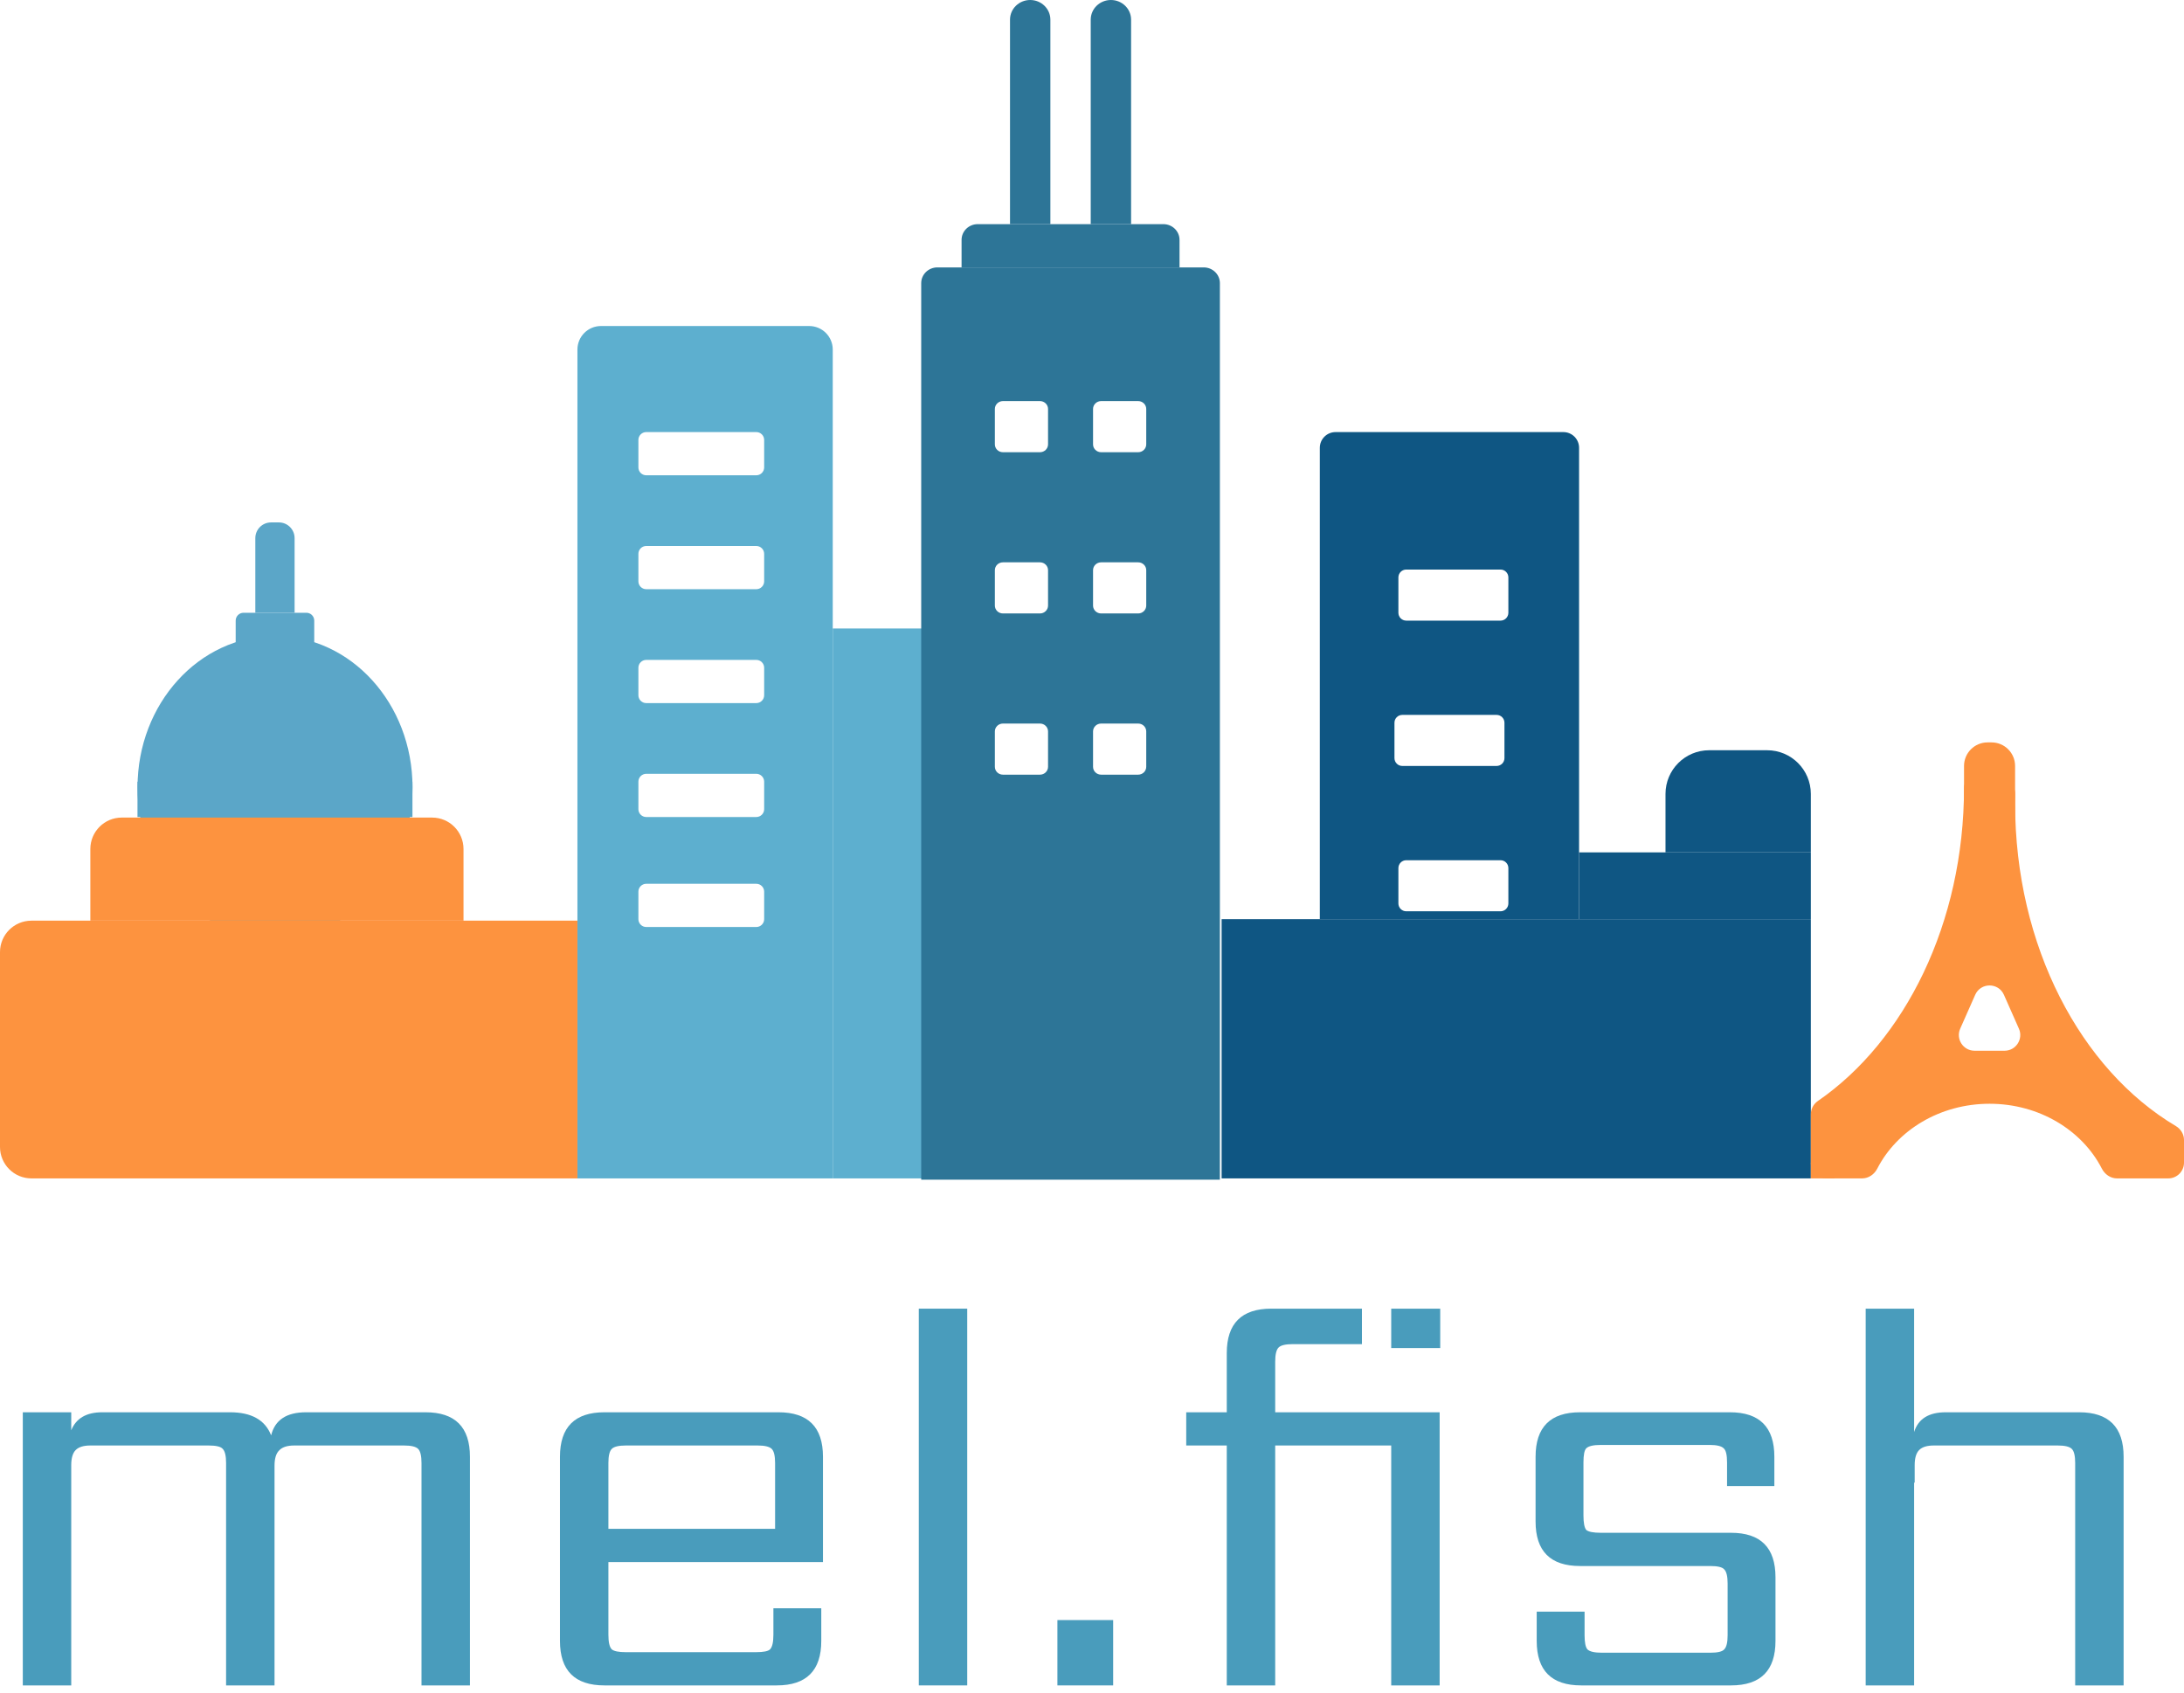 <svg width="200" height="155" viewBox="0 0 200 155" fill="none" xmlns="http://www.w3.org/2000/svg">
<path fill-rule="evenodd" clip-rule="evenodd" d="M55.036 29.856C53.844 29.856 52.878 30.822 52.878 32.014V107.914H76.259V32.014C76.259 30.822 75.293 29.856 74.101 29.856H55.036ZM59.181 39.568C58.783 39.568 58.461 39.89 58.461 40.288V42.806C58.461 43.203 58.783 43.525 59.181 43.525H69.258C69.655 43.525 69.978 43.203 69.978 42.806V40.288C69.978 39.89 69.655 39.568 69.258 39.568H59.181ZM58.461 61.151C58.461 60.754 58.783 60.432 59.181 60.432H69.258C69.655 60.432 69.978 60.754 69.978 61.151V63.669C69.978 64.066 69.655 64.388 69.258 64.388H59.181C58.783 64.388 58.461 64.066 58.461 63.669V61.151ZM59.181 80.935C58.783 80.935 58.461 81.257 58.461 81.655V84.173C58.461 84.57 58.783 84.892 59.181 84.892H69.258C69.655 84.892 69.978 84.57 69.978 84.173V81.655C69.978 81.257 69.655 80.935 69.258 80.935H59.181ZM58.461 71.583C58.461 71.185 58.783 70.863 59.181 70.863H69.258C69.655 70.863 69.978 71.185 69.978 71.583V74.101C69.978 74.498 69.655 74.82 69.258 74.82H59.181C58.783 74.82 58.461 74.498 58.461 74.101V71.583ZM59.181 50C58.783 50 58.461 50.322 58.461 50.719V53.237C58.461 53.635 58.783 53.957 59.181 53.957H69.258C69.655 53.957 69.978 53.635 69.978 53.237V50.719C69.978 50.322 69.655 50 69.258 50H59.181Z" fill="#5DAFCF"/>
<path d="M76.259 57.554H85.252V107.914H76.259V57.554Z" fill="#5DAFCF"/>
<path d="M111.87 84.173H165.827V107.914H111.87V84.173Z" fill="#0F5683"/>
<path fill-rule="evenodd" clip-rule="evenodd" d="M122.302 39.569C121.507 39.569 120.863 40.213 120.863 41.007V84.173H144.604V41.007C144.604 40.213 143.96 39.569 143.165 39.569H122.302ZM128.777 52.158C128.38 52.158 128.058 52.481 128.058 52.878V56.115C128.058 56.513 128.38 56.835 128.777 56.835H137.41C137.807 56.835 138.129 56.513 138.129 56.115V52.878C138.129 52.481 137.807 52.158 137.41 52.158H128.777ZM127.698 66.187C127.698 65.79 128.02 65.468 128.417 65.468H137.05C137.448 65.468 137.77 65.79 137.77 66.187V69.425C137.77 69.822 137.448 70.144 137.05 70.144H128.417C128.02 70.144 127.698 69.822 127.698 69.425V66.187ZM128.777 78.777C128.38 78.777 128.058 79.099 128.058 79.497V82.734C128.058 83.131 128.38 83.453 128.777 83.453H137.41C137.807 83.453 138.129 83.131 138.129 82.734V79.497C138.129 79.099 137.807 78.777 137.41 78.777H128.777Z" fill="#0F5683"/>
<rect x="144.604" y="78.058" width="21.223" height="6.115" fill="#0F5683"/>
<path d="M152.518 72.705C152.518 70.496 154.309 68.705 156.518 68.705H161.827C164.036 68.705 165.827 70.496 165.827 72.705V78.058H152.518V72.705Z" fill="#0F5683"/>
<path fill-rule="evenodd" clip-rule="evenodd" d="M165.827 102.04C165.827 101.55 166.078 101.097 166.481 100.819C174.443 95.328 179.856 84.537 179.856 72.122C179.856 71.629 180.252 71.223 180.746 71.223H183.076C183.902 71.223 184.556 71.917 184.54 72.743C184.535 73.014 184.532 73.287 184.532 73.561C184.532 86.665 190.564 97.96 199.257 103.123C199.71 103.392 200 103.873 200 104.4V106.475C200 107.269 199.356 107.914 198.561 107.914H193.863C193.27 107.914 192.747 107.545 192.477 107.018C190.677 103.511 186.749 101.079 182.194 101.079C177.639 101.079 173.712 103.511 171.912 107.018C171.641 107.545 171.118 107.914 170.525 107.914H167.266C166.472 107.914 165.827 107.269 165.827 106.475V102.04ZM183.566 96.223C184.607 96.223 185.303 95.153 184.882 94.202L183.51 91.102C183.004 89.96 181.384 89.96 180.879 91.102L179.506 94.202C179.085 95.153 179.782 96.223 180.822 96.223H183.566Z" fill="#FD933F"/>
<path d="M179.856 70.144C179.856 68.952 180.822 67.986 182.014 67.986H182.374C183.566 67.986 184.532 68.952 184.532 70.144V75.54H179.856V70.144Z" fill="#FD933F"/>
<path d="M165.827 106.475H167.986V107.914H165.827V106.475Z" fill="#FD933F"/>
<path d="M37.775 72.088C37.775 79.737 32.138 85.937 25.185 85.937C18.232 85.937 12.595 79.737 12.595 72.088C12.595 64.439 18.232 58.239 25.185 58.239C32.138 58.239 37.775 64.439 37.775 72.088Z" fill="#5BA6C8"/>
<path d="M12.59 71.583H37.77V74.82H12.59V71.583Z" fill="#5BA6C8"/>
<path d="M0 87.189C0 85.6 1.288 84.312 2.878 84.312H52.878V107.914H2.878C1.288 107.914 0 106.625 0 105.036V87.189Z" fill="#FD933F"/>
<path d="M8.273 77.749C8.273 76.159 9.562 74.871 11.151 74.871H39.568C41.158 74.871 42.446 76.159 42.446 77.749V84.312H8.273V77.749Z" fill="#FD933F"/>
<path d="M23.381 49.281C23.381 48.486 24.026 47.842 24.82 47.842H25.54C26.334 47.842 26.978 48.486 26.978 49.281V56.115H23.381V49.281Z" fill="#5BA6C8"/>
<path d="M21.583 56.834C21.583 56.437 21.905 56.115 22.302 56.115H28.058C28.455 56.115 28.777 56.437 28.777 56.834V59.352H21.583V56.834Z" fill="#5BA6C8"/>
<path fill-rule="evenodd" clip-rule="evenodd" d="M84.36 25.928C84.36 25.133 85.022 24.488 85.839 24.488H110.232C111.049 24.488 111.711 25.133 111.711 25.928V108.034H84.36V25.928ZM91.104 37.452C91.104 37.054 91.435 36.731 91.844 36.731H95.236C95.644 36.731 95.975 37.054 95.975 37.452V40.693C95.975 41.09 95.644 41.413 95.236 41.413H91.844C91.435 41.413 91.104 41.09 91.104 40.693V37.452ZM91.844 51.496C91.435 51.496 91.104 51.819 91.104 52.216V55.457C91.104 55.855 91.435 56.178 91.844 56.178H95.236C95.644 56.178 95.975 55.855 95.975 55.457V52.216C95.975 51.819 95.644 51.496 95.236 51.496H91.844ZM91.104 66.981C91.104 66.583 91.435 66.261 91.844 66.261H95.236C95.644 66.261 95.975 66.583 95.975 66.981V70.222C95.975 70.62 95.644 70.942 95.236 70.942H91.844C91.435 70.942 91.104 70.62 91.104 70.222V66.981ZM100.835 51.496C100.427 51.496 100.096 51.819 100.096 52.216V55.457C100.096 55.855 100.427 56.178 100.835 56.178H104.228C104.636 56.178 104.967 55.855 104.967 55.457V52.216C104.967 51.819 104.636 51.496 104.228 51.496H100.835ZM100.096 66.981C100.096 66.583 100.427 66.261 100.835 66.261H104.228C104.636 66.261 104.967 66.583 104.967 66.981V70.222C104.967 70.62 104.636 70.942 104.228 70.942H100.835C100.427 70.942 100.096 70.62 100.096 70.222V66.981ZM100.835 36.731C100.427 36.731 100.096 37.054 100.096 37.452V40.693C100.096 41.09 100.427 41.413 100.835 41.413H104.228C104.636 41.413 104.967 41.09 104.967 40.693V37.452C104.967 37.054 104.636 36.731 104.228 36.731H100.835Z" fill="#2D7597"/>
<path d="M88.056 21.967C88.056 21.171 88.718 20.526 89.535 20.526H106.536C107.353 20.526 108.015 21.171 108.015 21.967V24.488H88.056V21.967Z" fill="#2D7597"/>
<path d="M92.492 1.801C92.492 0.806 93.319 0 94.34 0C95.36 0 96.188 0.806 96.188 1.801V20.526H92.492V1.801Z" fill="#2D7597"/>
<path d="M99.883 1.801C99.883 0.806 100.711 0 101.732 0C102.752 0 103.58 0.806 103.58 1.801V20.526H99.883V1.801Z" fill="#2D7597"/>
<path d="M28.028 129.332H38.961C41.677 129.332 43.035 130.69 43.035 133.406V154.344H38.599V133.973C38.599 133.32 38.496 132.89 38.29 132.684C38.084 132.478 37.654 132.374 37.001 132.374H26.945C26.291 132.374 25.827 132.529 25.552 132.839C25.277 133.114 25.14 133.578 25.14 134.231V154.344H20.704V133.973C20.704 133.32 20.601 132.89 20.395 132.684C20.223 132.478 19.793 132.374 19.106 132.374H8.276C7.657 132.374 7.21 132.512 6.935 132.787C6.66 133.062 6.523 133.526 6.523 134.179V154.344H2.088V129.332H6.523V130.982C6.97 129.882 7.915 129.332 9.359 129.332H21.066C23.025 129.332 24.28 130.037 24.83 131.446C25.174 130.037 26.24 129.332 28.028 129.332Z" fill="#499CBC"/>
<path d="M55.714 140.007H70.979V133.973C70.979 133.32 70.876 132.89 70.67 132.684C70.463 132.478 70.034 132.374 69.38 132.374H57.313C56.66 132.374 56.23 132.478 56.024 132.684C55.817 132.89 55.714 133.32 55.714 133.973V140.007ZM55.353 129.332H71.288C74.004 129.332 75.363 130.69 75.363 133.406V143.05H55.714V149.702C55.714 150.39 55.817 150.837 56.024 151.043C56.23 151.215 56.66 151.301 57.313 151.301H69.226C69.913 151.301 70.343 151.215 70.515 151.043C70.721 150.837 70.824 150.39 70.824 149.702V147.278H75.208V150.269C75.208 152.986 73.85 154.344 71.134 154.344H55.353C52.637 154.344 51.279 152.986 51.279 150.269V133.406C51.279 130.69 52.637 129.332 55.353 129.332Z" fill="#499CBC"/>
<path d="M88.574 154.344H84.139V119.843H88.574V154.344Z" fill="#499CBC"/>
<path d="M96.832 154.344V148.361H101.938V154.344H96.832Z" fill="#499CBC"/>
<path d="M131.836 129.332V154.344H127.401V132.374H116.777V154.344H112.342V132.374H108.629V129.332H112.342V123.917C112.342 121.201 113.7 119.843 116.416 119.843H124.719V123.092H118.376C117.723 123.092 117.293 123.195 117.087 123.401C116.881 123.607 116.777 124.037 116.777 124.69V129.332H131.836ZM127.401 119.843H131.888V123.453H127.401V119.843Z" fill="#499CBC"/>
<path d="M158.207 149.754V145.009C158.207 144.356 158.104 143.926 157.897 143.72C157.725 143.514 157.296 143.411 156.608 143.411H144.695C141.979 143.411 140.621 142.053 140.621 139.336V133.406C140.621 130.69 141.979 129.332 144.695 129.332H158.413C161.129 129.332 162.487 130.69 162.487 133.406V136.088H158.155V133.922C158.155 133.234 158.052 132.804 157.846 132.632C157.64 132.426 157.21 132.323 156.557 132.323H146.603C145.916 132.323 145.469 132.426 145.263 132.632C145.091 132.804 145.005 133.234 145.005 133.922V138.769C145.005 139.457 145.091 139.904 145.263 140.11C145.469 140.282 145.916 140.368 146.603 140.368H158.516C161.232 140.368 162.59 141.726 162.59 144.442V150.269C162.59 152.986 161.232 154.344 158.516 154.344H144.798C142.082 154.344 140.724 152.986 140.724 150.269V147.588H145.108V149.754C145.108 150.407 145.194 150.837 145.366 151.043C145.572 151.249 146.019 151.352 146.707 151.352H156.608C157.296 151.352 157.725 151.249 157.897 151.043C158.104 150.837 158.207 150.407 158.207 149.754Z" fill="#499CBC"/>
<path d="M178.173 129.332H190.396C193.112 129.332 194.47 130.69 194.47 133.406V154.344H190.035V133.973C190.035 133.32 189.932 132.89 189.725 132.684C189.519 132.478 189.089 132.374 188.436 132.374H177.091C176.472 132.374 176.025 132.512 175.75 132.787C175.475 133.062 175.337 133.526 175.337 134.179V135.778H175.286V154.344H170.85V119.843H175.286V131.137C175.664 129.933 176.626 129.332 178.173 129.332Z" fill="#499CBC"/>
</svg>
